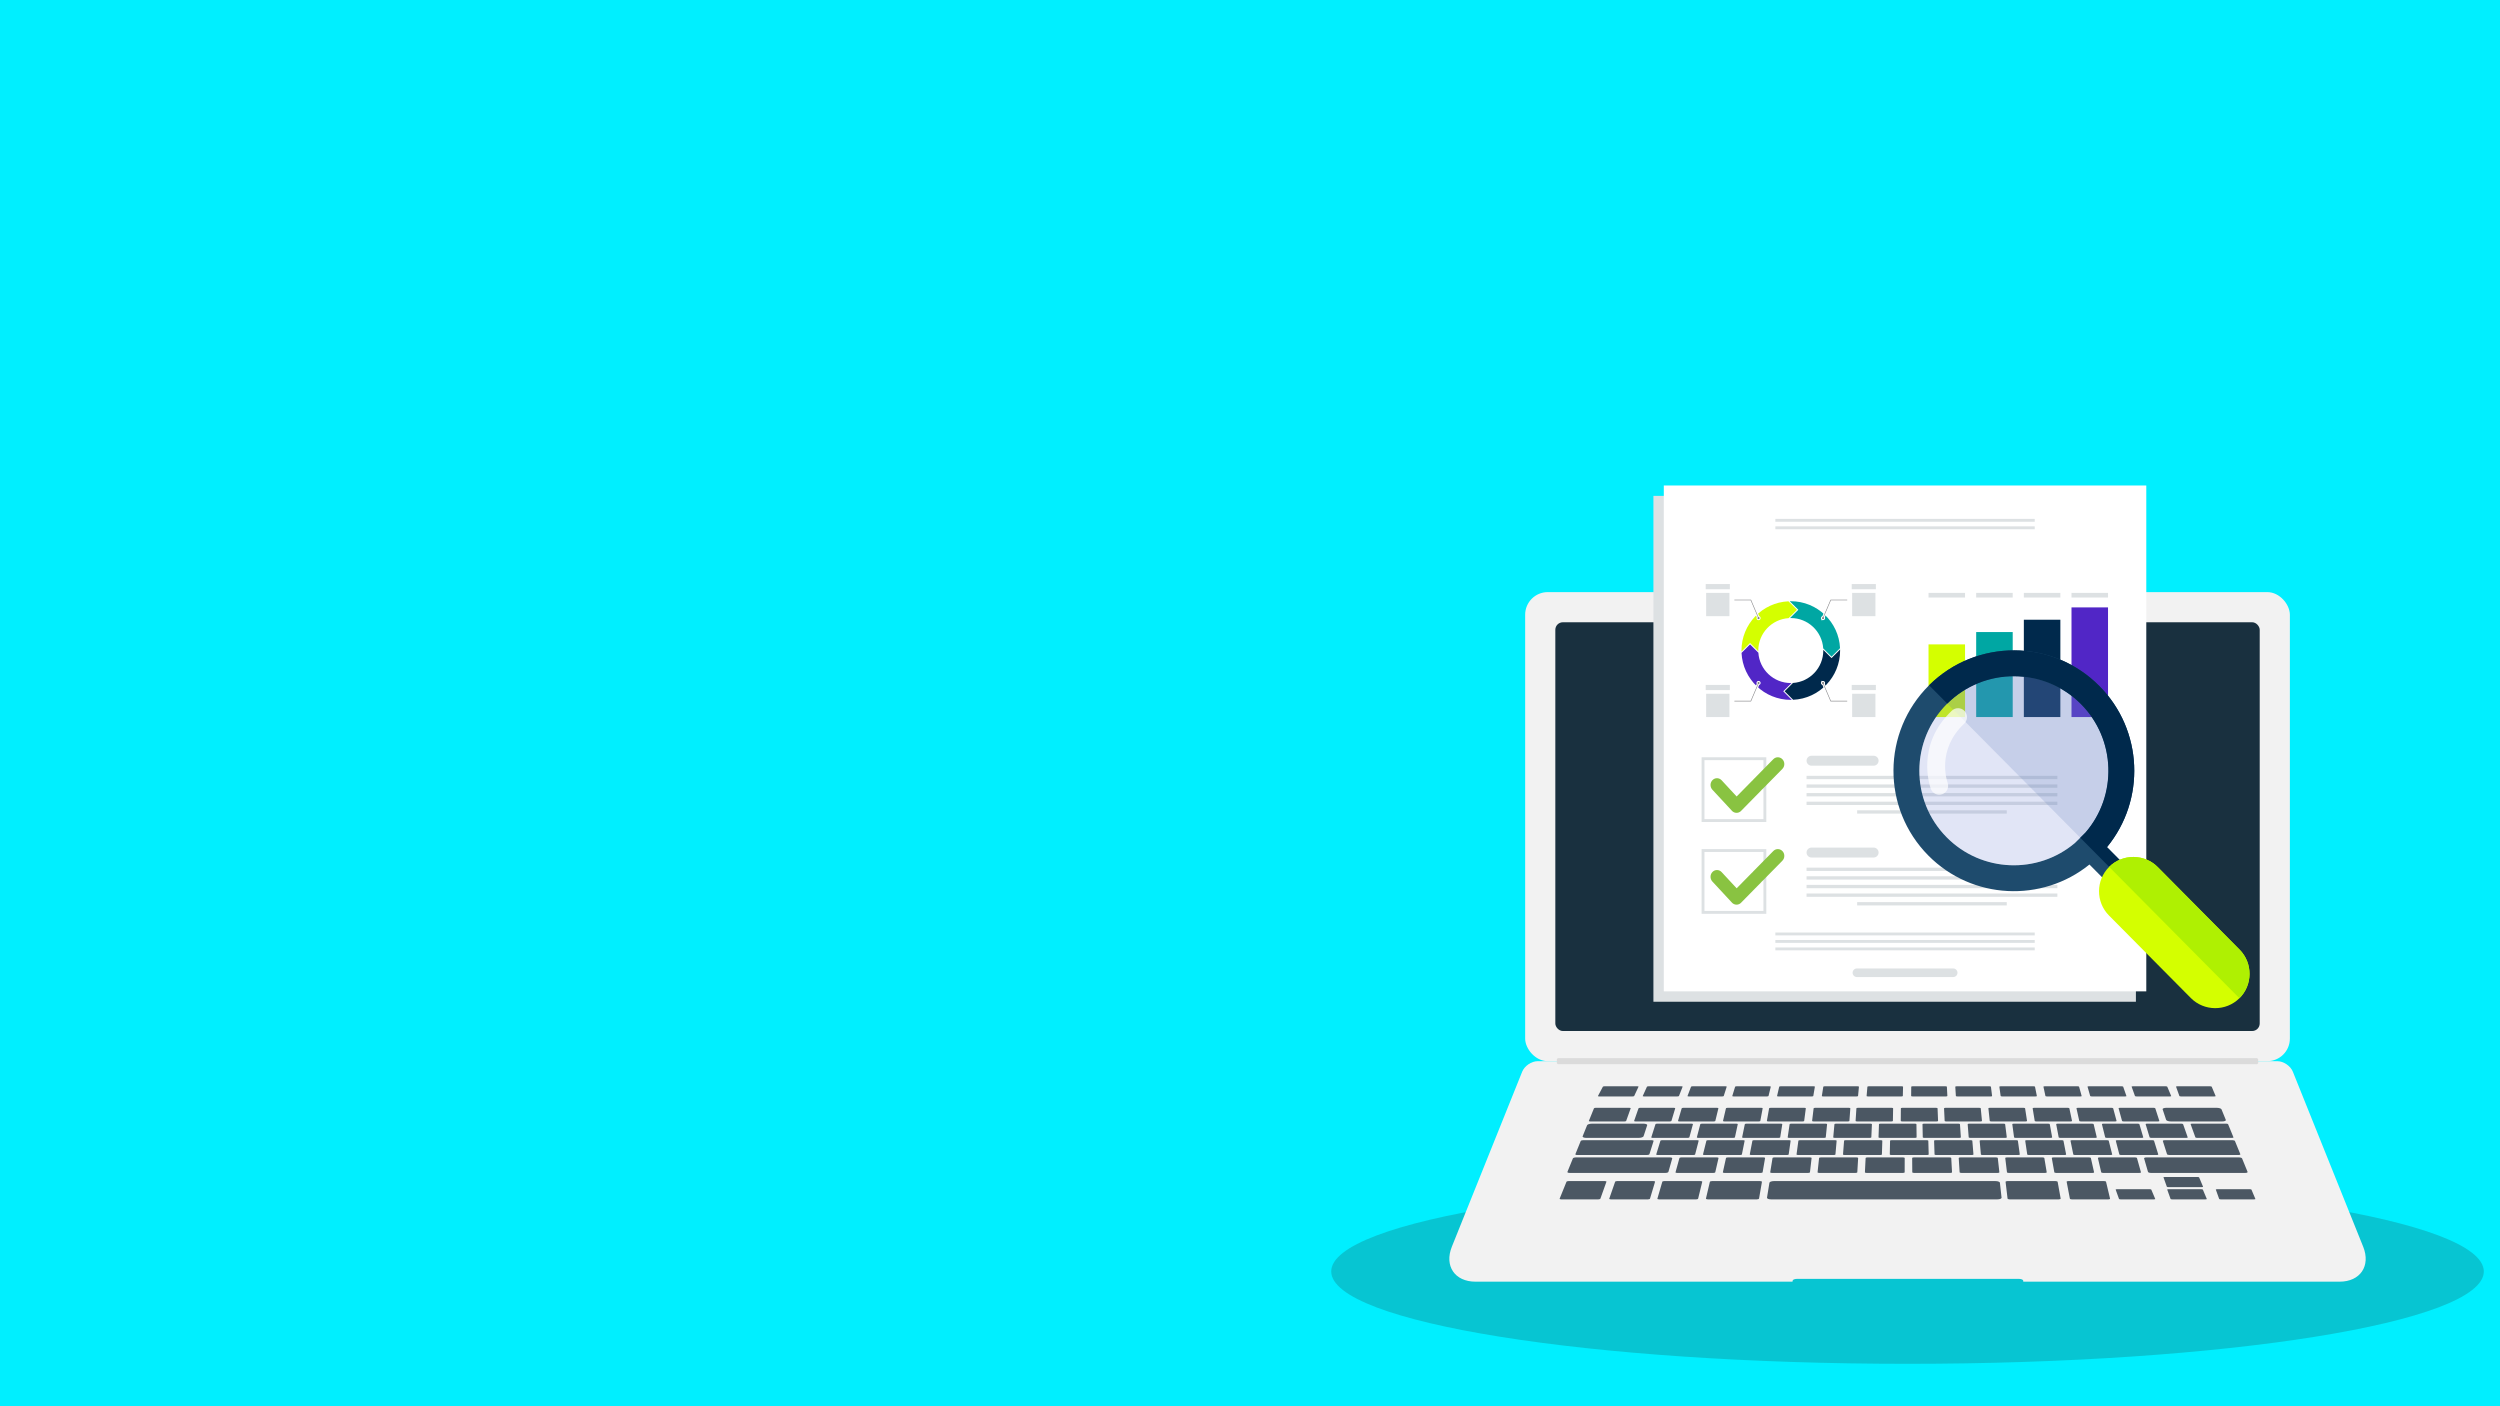 <?xml version="1.0" encoding="UTF-8"?><svg xmlns="http://www.w3.org/2000/svg" viewBox="0 0 400 225"><defs><style>.c{fill:#5126c6;}.d{fill:#4b5763;}.e{fill:#1e4b6d;}.f{stroke:#fff;stroke-miterlimit:10;stroke-width:.277px;}.f,.g{fill:#808083;}.h{fill:#dbdbdb;}.i{opacity:.7;}.i,.j{fill:#fff;}.k{fill:#00294c;}.l{fill:#00a7a3;}.m{fill:#00efff;}.n{isolation:isolate;}.o{fill:#d4ff00;}.p{fill:#5b7bb8;}.p,.q,.r{opacity:.2;}.q{fill:#6c80d4;}.s{fill:#f2f2f2;}.t{fill:#aff002;}.r{fill:#231f20;}.u,.v{fill:#dde1e3;}.v{mix-blend-mode:multiply;}.w{fill:#19303f;}.x{fill:#89c341;}</style></defs><g class="n"><g id="a"><rect class="m" width="400" height="225"/></g><g id="b"><path class="r" d="M397.411,203.431c0,8.162-41.282,14.78-92.207,14.78s-92.209-6.618-92.209-14.78,41.283-14.78,92.209-14.78,92.207,6.618,92.207,14.78Z"/><path class="s" d="M378.107,199.47l-11.252-28.001c-.371-.924-1.49-1.68-2.485-1.68h-118.335c-.996,0-2.114.756-2.485,1.68l-7.446,18.53c-0.0.001-3.806,9.471-3.806,9.471-1.238,3.079.465,5.598,3.784,5.598h50.716l.03-.182c.024-.148.345-.268.717-.268h35.457c.371,0,.686.12.703.268l.02.182h50.6c3.318,0,5.021-2.519,3.784-5.598Z"/><rect class="s" x="244.025" y="94.736" width="122.355" height="75.054" rx="3.62" ry="3.62"/><rect class="w" x="248.852" y="99.562" width="112.702" height="65.401" rx="1.207" ry="1.207"/><path class="d" d="M259.908,179.433h-5.479c-.136,0-.23-.041-.21-.092l.813-2.004c.02-.049.145-.089.279-.089h5.384c.134,0,.229.04.211.089l-.717,2.004c-.018.051-.143.092-.28.092Z"/><path class="d" d="M270.023,182.062h-5.594c-.139,0-.238-.043-.222-.096l.666-2.088c.016-.051.14-.093.277-.093h5.495c.137,0,.237.042.223.093l-.567,2.088c-.014.053-.139.096-.278.096Z"/><path class="d" d="M270.938,184.804h-5.714c-.142,0-.244-.045-.227-.1l.667-2.178c.016-.054.143-.096.283-.096h5.61c.14,0,.242.043.228.096l-.563,2.178c-.015.055-.141.1-.283.1Z"/><path class="d" d="M274.155,187.666h-5.839c-.145,0-.25-.047-.234-.105l.629-2.273c.016-.056.144-.101.286-.101h5.731c.142,0,.248.045.235.101l-.521,2.273c-.013.058-.142.105-.287.105Z"/><path class="d" d="M255.734,191.9h-5.951c-.158,0-.265-.052-.239-.117l1.094-2.698c.025-.062.171-.112.326-.112h5.824c.155,0,.262.05.24.112l-.965,2.698c-.023.065-.17.117-.328.117Z"/><path class="d" d="M263.68,191.9h-5.951c-.158,0-.269-.052-.246-.117l.937-2.698c.021-.062.164-.112.319-.112h5.824c.155,0,.266.05.247.112l-.809,2.698c-.019.065-.163.117-.321.117Z"/><path class="d" d="M271.387,191.9h-5.951c-.158,0-.271-.052-.253-.117l.785-2.698c.018-.062.158-.112.313-.112h5.824c.155,0,.268.05.253.112l-.657,2.698c-.015.065-.157.117-.315.117Z"/><path class="d" d="M281.1,191.9h-7.852c-.181,0-.313-.059-.296-.133l.625-2.667c.016-.07.173-.127.35-.127h7.684c.177,0,.31.057.298.127l-.46,2.667c-.013.073-.169.133-.35.133Z"/><path class="d" d="M329.403,191.9h-7.852c-.181,0-.335-.059-.343-.133l-.315-2.667c-.009-.07.128-.127.305-.127h7.684c.176,0,.33.057.343.127l.48,2.667c.013.073-.123.133-.303.133Z"/><path class="d" d="M337.352,191.9h-5.866c-.157,0-.294-.052-.307-.116l-.515-2.7c-.012-.061.103-.111.257-.111h5.741c.154,0,.29.05.305.111l.642,2.7c.015.064-.1.116-.257.116Z"/><path class="d" d="M319.593,191.9h-36.231c-.38,0-.667-.125-.642-.279l.388-2.379c.024-.148.345-.268.717-.268h35.457c.371,0,.686.12.703.268l.264,2.379c.017.154-.277.279-.656.279Z"/><path class="d" d="M281.737,187.666h-5.839c-.145,0-.253-.047-.24-.105l.5-2.273c.012-.056.138-.101.281-.101h5.731c.142,0,.251.045.241.101l-.392,2.273c-.01.058-.136.105-.281.105Z"/><path class="d" d="M289.319,187.666h-5.839c-.146,0-.256-.047-.246-.105l.371-2.273c.009-.056.132-.101.275-.101h5.73c.143,0,.253.045.247.101l-.263,2.273c-.007.058-.13.105-.275.105Z"/><path class="d" d="M296.901,187.666h-5.839c-.145,0-.258-.047-.252-.105l.242-2.273c.006-.056.126-.101.269-.101h5.73c.143,0,.256.045.252.101l-.134,2.273c-.003.058-.124.105-.269.105Z"/><path class="d" d="M304.483,187.666h-5.839c-.146,0-.261-.047-.258-.105l.113-2.273c.003-.056.121-.101.263-.101h5.731c.143,0,.259.045.258.101l-.005,2.273c-.001.058-.118.105-.264.105Z"/><path class="d" d="M312.066,187.666h-5.839c-.145,0-.263-.047-.264-.105l-.016-2.273c-0-.056.115-.101.258-.101h5.731c.143,0,.261.045.264.101l.124,2.273c.003.058-.112.105-.258.105Z"/><path class="d" d="M319.648,187.666h-5.839c-.146,0-.266-.047-.27-.105l-.144-2.273c-.004-.056.109-.101.252-.101h5.73c.143,0,.263.045.269.101l.253,2.273c.006.058-.106.105-.251.105Z"/><path class="d" d="M327.23,187.666h-5.839c-.146,0-.269-.047-.276-.105l-.274-2.273c-.007-.056.103-.101.246-.101h5.73c.143,0,.266.045.276.101l.382,2.273c.009.058-.101.105-.246.105Z"/><path class="d" d="M334.812,187.666h-5.839c-.146,0-.272-.047-.282-.105l-.403-2.273c-.009-.056.098-.101.241-.101h5.73c.143,0,.269.045.281.101l.511,2.273c.013.058-.094.105-.239.105Z"/><path class="d" d="M278.427,184.804h-5.714c-.142,0-.247-.045-.233-.1l.542-2.178c.013-.054.137-.096.277-.096h5.61c.14,0,.244.043.234.096l-.439,2.178c-.011.055-.136.1-.278.1Z"/><path class="d" d="M285.915,184.804h-5.713c-.142,0-.249-.045-.238-.1l.418-2.178c.01-.054.132-.096.271-.096h5.61c.14,0,.247.043.239.096l-.314,2.178c-.008.055-.13.1-.272.1Z"/><path class="d" d="M293.404,184.804h-5.714c-.142,0-.252-.045-.244-.1l.293-2.178c.007-.054.126-.096.266-.096h5.61c.14,0,.249.043.245.096l-.189,2.178c-.005.055-.124.1-.267.1Z"/><path class="d" d="M300.846,184.804h-5.714c-.142,0-.254-.045-.25-.1l.169-2.178c.004-.054.121-.096.26-.096h5.61c.14,0,.252.043.25.096l-.066,2.178c-.002.055-.118.1-.261.1Z"/><path class="d" d="M308.335,184.804h-5.714c-.142,0-.257-.045-.255-.1l.044-2.178c.001-.054.115-.096.255-.096h5.61c.14,0,.254.043.256.096l.059,2.178c.002.055-.113.1-.255.1Z"/><path class="d" d="M315.503,184.804h-5.713c-.143,0-.26-.045-.262-.1l-.074-2.178c-.002-.054.11-.096.249-.096h5.61c.14,0,.256.043.261.096l.178,2.178c.004.055-.107.1-.25.1Z"/><path class="d" d="M322.923,184.804h-5.714c-.142,0-.262-.045-.267-.1l-.198-2.178c-.005-.054.104-.096.244-.096h5.61c.14,0,.259.043.266.096l.302,2.178c.008.055-.102.1-.244.1Z"/><path class="d" d="M330.343,184.804h-5.714c-.143,0-.265-.045-.273-.1l-.322-2.178c-.008-.054.099-.096.239-.096h5.61c.14,0,.262.043.272.096l.425,2.178c.011.055-.096.1-.238.1Z"/><path class="d" d="M337.717,184.804h-5.714c-.142,0-.267-.045-.278-.1l-.444-2.178c-.011-.054.093-.096.233-.096h5.61c.14,0,.264.043.277.096l.548,2.178c.014.055-.09.1-.232.1Z"/><path class="d" d="M345.091,184.804h-5.713c-.143,0-.27-.045-.284-.1l-.567-2.178c-.014-.054.088-.096.228-.096h5.61c.14,0,.267.043.283.096l.671,2.178c.017.055-.085.1-.227.1Z"/><path class="d" d="M342.32,187.666h-5.839c-.145,0-.274-.047-.288-.105l-.53-2.273c-.013-.056.092-.101.235-.101h5.73c.143,0,.271.045.287.101l.638,2.273c.017.058-.088.105-.234.105Z"/><path class="d" d="M358.155,184.804h-11.033c-.195,0-.373-.062-.398-.137l-.671-2.105c-.023-.073.113-.132.305-.132h10.833c.192,0,.371.059.401.132l.861,2.105c.031.076-.102.137-.298.137Z"/><path class="d" d="M359.262,187.666h-15.119c-.23,0-.438-.074-.464-.165l-.624-2.154c-.025-.088.137-.16.363-.16h14.838c.226,0,.439.071.475.16l.88,2.154c.037.091-.119.165-.349.165Z"/><path class="d" d="M263.512,184.804h-11.152c-.196,0-.331-.062-.299-.138l.853-2.104c.03-.074.21-.133.403-.133h10.949c.193,0,.33.059.307.133l-.662,2.104c-.024.076-.203.138-.399.138Z"/><path class="d" d="M266.479,187.666h-15.339c-.232,0-.39-.075-.352-.167l.874-2.152c.036-.088.249-.161.477-.161h15.054c.228,0,.392.072.366.161l-.614,2.152c-.026.092-.235.167-.467.167Z"/><path class="d" d="M277.318,182.062h-5.594c-.139,0-.241-.043-.227-.096l.548-2.088c.013-.051.135-.093.272-.093h5.495c.137,0,.239.042.228.093l-.448,2.088c-.011.053-.133.096-.273.096Z"/><path class="d" d="M284.567,182.062h-5.594c-.139,0-.243-.043-.232-.096l.429-2.088c.011-.051.13-.093.267-.093h5.495c.137,0,.241.042.233.093l-.33,2.088c-.009.053-.128.096-.267.096Z"/><path class="d" d="M291.861,182.062h-5.594c-.139,0-.246-.043-.238-.096l.31-2.088c.008-.051.125-.093.262-.093h5.495c.137,0,.244.042.238.093l-.211,2.088c-.005.053-.123.096-.262.096Z"/><path class="d" d="M299.156,182.062h-5.594c-.139,0-.248-.043-.243-.096l.191-2.088c.005-.051.119-.093.256-.093h5.495c.137,0,.245.042.244.093l-.092,2.088c-.002.053-.117.096-.256.096Z"/><path class="d" d="M306.405,182.062h-5.594c-.139,0-.251-.043-.249-.096l.073-2.088c.002-.051.114-.093.251-.093h5.495c.137,0,.248.042.249.093l.026,2.088c.001.053-.112.096-.251.096Z"/><path class="d" d="M313.49,182.062h-5.594c-.14,0-.254-.043-.255-.096l-.042-2.088c-.001-.051.109-.093.246-.093h5.495c.137,0,.25.042.254.093l.142,2.088c.003.053-.107.096-.246.096Z"/><path class="d" d="M320.844,182.062h-5.594c-.139,0-.255-.043-.259-.096l-.162-2.088c-.004-.051.103-.093.241-.093h5.495c.137,0,.253.042.259.093l.262,2.088c.007.053-.101.096-.24.096Z"/><path class="d" d="M328.108,182.062h-5.594c-.139,0-.258-.043-.265-.096l-.281-2.088c-.007-.051.099-.093.236-.093h5.495c.137,0,.255.042.265.093l.38,2.088c.009.053-.096.096-.235.096Z"/><path class="d" d="M335.253,182.062h-5.594c-.14,0-.261-.043-.271-.096l-.397-2.088c-.01-.051.093-.093.23-.093h5.495c.137,0,.257.042.27.093l.497,2.088c.012.053-.091.096-.23.096Z"/><path class="d" d="M342.697,182.062h-5.594c-.14,0-.263-.043-.276-.096l-.519-2.088c-.012-.051.088-.093.225-.093h5.495c.137,0,.26.042.275.093l.618,2.088c.016.053-.084.096-.224.096Z"/><path class="d" d="M349.812,182.062h-5.594c-.139,0-.266-.043-.281-.096l-.635-2.088c-.015-.051.083-.093.22-.093h5.495c.137,0,.262.042.281.093l.734,2.088c.019.053-.079.096-.218.096Z"/><path class="d" d="M357.136,182.062h-5.594c-.139,0-.267-.043-.286-.096l-.754-2.088c-.019-.051.078-.093.214-.093h5.495c.137,0,.265.042.286.093l.853,2.088c.022.053-.074.096-.213.096Z"/><path class="d" d="M267.155,179.433h-5.479c-.136,0-.233-.041-.215-.092l.697-2.004c.017-.049.14-.089.274-.089h5.384c.134,0,.231.04.216.089l-.601,2.004c-.015.051-.138.092-.275.092Z"/><path class="d" d="M274.183,179.433h-5.479c-.136,0-.235-.041-.22-.092l.584-2.004c.014-.049.135-.089.269-.089h5.384c.134,0,.233.04.221.089l-.489,2.004c-.012.051-.133.092-.27.092Z"/><path class="d" d="M281.386,179.433h-5.479c-.137,0-.237-.041-.225-.092l.469-2.004c.012-.049.13-.089.264-.089h5.384c.134,0,.235.04.226.089l-.374,2.004c-.01.051-.128.092-.264.092Z"/><path class="d" d="M288.41,179.433h-5.479c-.137,0-.24-.041-.231-.092l.357-2.004c.009-.049.124-.089.259-.089h5.384c.134,0,.237.04.231.089l-.262,2.004c-.007.051-.123.092-.259.092Z"/><path class="d" d="M295.653,179.433h-5.479c-.137,0-.242-.041-.236-.092l.241-2.004c.006-.049.119-.089.253-.089h5.384c.134,0,.24.04.236.089l-.146,2.004c-.004.051-.117.092-.254.092Z"/><path class="d" d="M302.615,179.433h-5.479c-.137,0-.245-.041-.241-.092l.13-2.004c.003-.049.114-.089.249-.089h5.384c.134,0,.242.04.241.089l-.035,2.004c-.001.051-.112.092-.249.092Z"/><path class="d" d="M309.847,179.433h-5.479c-.137,0-.247-.041-.246-.092l.015-2.004c.001-.049.11-.089.243-.089h5.384c.134,0,.244.04.246.089l.081,2.004c.003.051-.106.092-.243.092Z"/><path class="d" d="M316.875,179.433h-5.479c-.136,0-.249-.041-.252-.092l-.097-2.004c-.003-.049.104-.089.238-.089h5.384c.134,0,.247.04.252.089l.193,2.004c.005.051-.102.092-.238.092Z"/><path class="d" d="M324.092,179.433h-5.479c-.137,0-.252-.041-.257-.092l-.213-2.004c-.006-.049.099-.089.233-.089h5.384c.134,0,.249.04.257.089l.308,2.004c.008.051-.096.092-.233.092Z"/><path class="d" d="M331.296,179.433h-5.48c-.136,0-.254-.041-.262-.092l-.328-2.004c-.008-.049.094-.089.228-.089h5.384c.134,0,.251.04.261.089l.424,2.004c.011.051-.091.092-.227.092Z"/><path class="d" d="M338.426,179.433h-5.479c-.137,0-.256-.041-.268-.092l-.442-2.004c-.011-.049.089-.089.223-.089h5.384c.134,0,.254.04.267.089l.537,2.004c.013.051-.086.092-.222.092Z"/><path class="d" d="M345.277,179.433h-5.479c-.137,0-.258-.041-.272-.092l-.551-2.004c-.014-.049.084-.089.218-.089h5.384c.134,0,.256.04.271.089l.647,2.004c.016.051-.081.092-.217.092Z"/><path class="d" d="M355.547,179.433h-8.195c-.379,0-.724-.114-.771-.255l-.558-1.683c-.045-.137.22-.247.592-.247h8.052c.372,0,.72.111.775.247l.686,1.683c.058.141-.203.255-.582.255Z"/><path class="d" d="M261.196,175.431h-5.32c-.133,0-.224-.03-.204-.069l.789-1.491c.019-.036.141-.066.271-.066h5.228c.13,0,.222.03.205.066l-.696,1.491c-.018.038-.139.069-.272.069Z"/><path class="d" d="M268.366,175.431h-5.32c-.132,0-.226-.03-.209-.069l.677-1.491c.016-.036.135-.066.266-.066h5.228c.13,0,.224.03.21.066l-.584,1.491c-.015.038-.134.069-.267.069Z"/><path class="d" d="M275.535,175.431h-5.32c-.132,0-.228-.03-.214-.069l.568-1.491c.014-.036.131-.066.261-.066h5.228c.13,0,.226.03.215.066l-.475,1.491c-.012.038-.129.069-.262.069Z"/><path class="d" d="M282.704,175.431h-5.32c-.132,0-.23-.03-.219-.069l.456-1.491c.011-.036.126-.066.256-.066h5.228c.13,0,.228.03.22.066l-.363,1.491c-.009.038-.124.069-.257.069Z"/><path class="d" d="M289.873,175.431h-5.32c-.133,0-.233-.03-.224-.069l.347-1.491c.009-.036.121-.066.251-.066h5.228c.13,0,.231.03.225.066l-.254,1.491c-.006.038-.119.069-.252.069Z"/><path class="d" d="M297.043,175.431h-5.32c-.133,0-.235-.03-.229-.069l.234-1.491c.006-.036.116-.066.246-.066h5.228c.13,0,.233.03.229.066l-.142,1.491c-.004.038-.114.069-.246.069Z"/><path class="d" d="M304.211,175.431h-5.32c-.132,0-.237-.03-.234-.069l.127-1.491c.003-.036.111-.066.241-.066h5.228c.13,0,.235.03.234.066l-.034,1.491c-.001.038-.109.069-.242.069Z"/><path class="d" d="M311.342,175.431h-5.32c-.133,0-.239-.03-.239-.069l.015-1.491c0-.036.106-.066.236-.066h5.228c.13,0,.238.03.239.066l.078,1.491c.003.038-.103.069-.236.069Z"/><path class="d" d="M318.503,175.431h-5.32c-.132,0-.242-.03-.244-.069l-.094-1.491c-.003-.036.101-.066.232-.066h5.227c.13,0,.239.03.244.066l.187,1.491c.004.038-.099.069-.231.069Z"/><path class="d" d="M325.673,175.431h-5.32c-.133,0-.244-.03-.25-.069l-.206-1.491c-.005-.036.097-.066.227-.066h5.227c.13,0,.242.03.249.066l.299,1.491c.008.038-.094.069-.226.069Z"/><path class="d" d="M332.844,175.431h-5.321c-.132,0-.247-.03-.254-.069l-.319-1.491c-.007-.036.092-.066.222-.066h5.228c.13,0,.244.03.254.066l.411,1.491c.011.038-.089.069-.221.069Z"/><path class="d" d="M340.013,175.431h-5.32c-.133,0-.249-.03-.26-.069l-.429-1.491c-.011-.036.086-.066.217-.066h5.227c.13,0,.246.03.259.066l.522,1.491c.013.038-.083.069-.216.069Z"/><path class="d" d="M347.18,175.431h-5.32c-.132,0-.251-.03-.265-.069l-.535-1.491c-.013-.036.082-.066.212-.066h5.227c.13,0,.248.03.263.066l.628,1.491c.015.038-.079.069-.211.069Z"/><path class="d" d="M352.279,189.941h-5.32c-.132,0-.251-.03-.265-.068l-.535-1.491c-.013-.036.082-.066.212-.066h5.227c.13,0,.248.03.263.066l.628,1.491c.015.038-.079.068-.211.068Z"/><path class="d" d="M352.876,191.9h-5.32c-.132,0-.251-.03-.265-.069l-.535-1.491c-.013-.036.082-.066.212-.066h5.228c.13,0,.248.03.263.066l.628,1.491c.015.038-.079.069-.211.069Z"/><path class="d" d="M344.627,191.9h-5.32c-.133,0-.251-.03-.265-.069l-.535-1.491c-.013-.036.082-.066.212-.066h5.227c.13,0,.249.03.263.066l.628,1.491c.016.038-.079.069-.211.069Z"/><path class="d" d="M360.652,191.9h-5.321c-.132,0-.251-.03-.264-.069l-.535-1.491c-.013-.036.082-.066.212-.066h5.227c.13,0,.248.03.263.066l.628,1.491c.015.038-.079.069-.211.069Z"/><path class="d" d="M354.288,175.431h-5.32c-.132,0-.251-.03-.265-.069l-.535-1.491c-.013-.036.082-.066.212-.066h5.227c.131,0,.249.03.264.066l.628,1.491c.016.038-.079.069-.211.069Z"/><path class="d" d="M262.184,182.062h-8.367c-.387,0-.652-.119-.593-.266l.711-1.754c.058-.142.412-.257.793-.257h8.218c.38,0,.65.115.603.257l-.577,1.754c-.048.147-.401.266-.788.266Z"/><rect class="h" x="249.093" y="169.303" width="112.219" height=".965" rx=".241" ry=".241"/><rect class="v" x="264.546" y="79.339" width="77.198" height="80.94"/><rect class="j" x="266.208" y="77.678" width="77.198" height="80.94"/><rect class="u" x="289.048" y="124.132" width="40.132" height=".531"/><rect class="u" x="289.048" y="125.511" width="40.132" height=".531"/><rect class="u" x="289.048" y="126.889" width="40.132" height=".531"/><rect class="u" x="289.048" y="128.268" width="40.132" height=".531"/><rect class="u" x="297.144" y="129.647" width="23.939" height=".531"/><path class="u" d="M299.779,120.919h-9.934c-.438,0-.796.358-.796.796s.358.796.796.796h9.934c.438,0,.796-.358.796-.796s-.358-.796-.796-.796Z"/><path class="u" d="M272.254,121.163v10.356h10.356v-10.356h-10.356ZM282.149,131.058h-9.435v-9.435h9.435v9.435Z"/><path class="x" d="M285.197,121.493c-.398-.43-1.054-.441-1.463-.025l-3.214,3.265c-.032.035-.057.071-.085.108-.034.027-.071.052-.102.085l-2.469,2.51-2.403-2.591c-.398-.431-1.054-.443-1.464-.025-.409.416-.418,1.101-.019,1.532l3.096,3.337c.01.011.016.025.027.035.201.217.465.326.731.33.266.005.533-.096.739-.305.011-.01.018-.023.027-.033l3.18-3.233c.032-.032.057-.069.084-.105.036-.028.072-.052.105-.086l3.212-3.266c.41-.416.418-1.103.02-1.532Z"/><rect class="u" x="289.048" y="138.824" width="40.132" height=".531"/><rect class="u" x="289.048" y="140.202" width="40.132" height=".531"/><rect class="u" x="289.048" y="141.581" width="40.132" height=".531"/><rect class="u" x="289.048" y="142.96" width="40.132" height=".531"/><rect class="u" x="297.144" y="144.339" width="23.939" height=".531"/><path class="u" d="M299.779,135.611h-9.934c-.438,0-.796.358-.796.796s.358.796.796.796h9.934c.438,0,.796-.358.796-.796s-.358-.796-.796-.796Z"/><path class="u" d="M272.254,135.855v10.356h10.356v-10.356h-10.356ZM282.149,145.75h-9.435v-9.435h9.435v9.435Z"/><path class="x" d="M285.197,136.185c-.398-.43-1.054-.441-1.463-.025l-3.214,3.265c-.032.035-.057.071-.085.108-.034.027-.071.052-.102.085l-2.469,2.51-2.403-2.591c-.398-.431-1.054-.443-1.464-.025-.409.416-.418,1.101-.019,1.532l3.096,3.337c.01.011.016.025.027.035.201.217.465.326.731.33.266.005.533-.096.739-.305.011-.01.018-.023.027-.033l3.18-3.233c.032-.032.057-.069.084-.105.036-.028.072-.052.105-.086l3.212-3.266c.41-.416.418-1.103.02-1.532Z"/><rect class="u" x="284.057" y="149.203" width="41.5" height=".46"/><rect class="u" x="284.057" y="150.399" width="41.5" height=".46"/><rect class="u" x="284.057" y="151.594" width="41.5" height=".46"/><rect class="u" x="284.057" y="83.021" width="41.5" height=".46"/><rect class="u" x="284.057" y="84.216" width="41.5" height=".46"/><path class="u" d="M312.508,154.951h-15.402c-.38,0-.69.311-.69.69s.311.69.69.69h15.402c.38,0,.69-.311.69-.69s-.311-.69-.69-.69Z"/><path class="o" d="M280.003,102.885l.004.004.004-.004,1.318,1.318c-.001-.038-.002-.077-.002-.115,0-2.756,2.143-5.01,4.853-5.187l1.332-1.332-1.361-1.361c-4.183.196-7.514,3.649-7.514,7.881,0,.054.001.108.002.162l1.365-1.364Z"/><path class="l" d="M287.729,97.564l-.004.004.004.004-1.318,1.317c.038-.001.077-.001.116-.001,2.755,0,5.009,2.143,5.187,4.853l1.332,1.332,1.361-1.363c-.196-4.183-3.649-7.514-7.88-7.514-.055,0-.108.001-.163.002l1.365,1.365Z"/><path class="k" d="M293.05,105.289l-.003-.004-.004.005-1.318-1.318c.001.038.001.077.001.115,0,2.755-2.143,5.01-4.853,5.187l-1.332,1.332,1.362,1.361c4.183-.196,7.514-3.649,7.514-7.881,0-.055-.001-.109-.002-.163l-1.365,1.365Z"/><path class="c" d="M285.325,110.611l.004-.003-.005-.005,1.318-1.318c-.038.001-.077.002-.115.002-2.755,0-5.01-2.143-5.188-4.853l-1.332-1.332-1.361,1.361c.196,4.183,3.649,7.515,7.881,7.515.054,0,.108-.001.162-.002l-1.364-1.365Z"/><path class="f" d="M281.369,99.093c-.107,0-.194-.087-.194-.194,0-.052.021-.102.058-.138l-1.145-2.688h-2.557c-.041,0-.074-.033-.074-.073s.033-.073.074-.073h2.653l1.184,2.778h.001c.107,0,.194.087.194.194,0,.107-.087.194-.194.194Z"/><path class="g" d="M281.369,98.734c-.007,0-.013.001-.019.002l-1.185-2.779h-2.633c-.024,0-.044.02-.044.044,0,.025.02.044.044.044h2.575l1.161,2.725c-.039.03-.064.077-.064.13,0,.091.074.165.165.165s.165-.074.165-.165c0-.091-.074-.165-.165-.165Z"/><path class="f" d="M291.684,99.093c.106,0,.194-.087.194-.194,0-.052-.021-.102-.058-.138l1.146-2.688h2.557c.04,0,.073-.033.073-.073s-.033-.073-.073-.073h-2.653l-1.184,2.778h-.001c-.107,0-.194.087-.194.194,0,.107.086.194.194.194Z"/><path class="g" d="M291.684,98.734c.006,0,.013.001.019.002l1.184-2.779h2.635c.024,0,.044.02.044.044,0,.025-.019.044-.044.044h-2.577l-1.161,2.725c.038.03.064.077.064.13,0,.091-.074.165-.164.165-.091,0-.165-.074-.165-.165,0-.091.074-.165.165-.165Z"/><path class="f" d="M281.369,109.083c-.107,0-.194.087-.194.194,0,.053.021.102.058.138l-1.145,2.688h-2.557c-.041,0-.074.033-.074.073,0,.041.033.074.074.074h2.653l1.184-2.779h.001c.107,0,.194-.086.194-.194,0-.106-.087-.194-.194-.194Z"/><path class="g" d="M281.369,109.441c-.007,0-.013-.001-.019-.001l-1.185,2.779h-2.633c-.024,0-.044-.02-.044-.044,0-.024.02-.044.044-.044h2.575l1.161-2.724c-.039-.03-.064-.077-.064-.131,0-.09.074-.164.165-.164s.165.074.165.164c0,.091-.074.165-.165.165Z"/><path class="f" d="M291.684,109.083c.106,0,.194.087.194.194,0,.053-.021.102-.058.138l1.146,2.688h2.557c.04,0,.073.033.073.073,0,.041-.033.074-.073.074h-2.653l-1.184-2.779h-.001c-.107,0-.194-.086-.194-.194,0-.106.086-.194.194-.194Z"/><path class="g" d="M291.684,109.441c.006,0,.013-.001.019-.001l1.184,2.779h2.635c.024,0,.044-.02.044-.044,0-.024-.019-.044-.044-.044h-2.577l-1.161-2.724c.038-.03.064-.077.064-.131,0-.09-.074-.164-.164-.164-.091,0-.165.074-.165.164,0,.091.074.165.165.165Z"/><rect class="u" x="272.913" y="93.448" width="3.865" height=".828"/><rect class="u" x="272.982" y="94.862" width="3.726" height="3.726"/><rect class="u" x="296.275" y="93.448" width="3.865" height=".828"/><rect class="u" x="296.344" y="94.862" width="3.726" height="3.726"/><rect class="u" x="272.913" y="109.587" width="3.865" height=".828"/><rect class="u" x="272.982" y="111.002" width="3.726" height="3.726"/><rect class="u" x="296.275" y="109.587" width="3.865" height=".828"/><rect class="u" x="296.344" y="111.002" width="3.726" height="3.726"/><rect class="o" x="308.564" y="103.102" width="5.843" height="11.627"/><rect class="u" x="308.564" y="94.862" width="5.843" height=".743"/><polygon class="l" points="316.189 101.129 316.189 103.102 316.189 114.728 322.033 114.728 322.033 103.102 322.033 101.129 316.189 101.129"/><rect class="u" x="316.189" y="94.862" width="5.843" height=".743"/><polygon class="k" points="323.815 99.156 323.815 101.129 323.815 103.102 323.815 114.728 329.658 114.728 329.658 103.102 329.658 101.129 329.658 99.156 323.815 99.156"/><rect class="u" x="323.815" y="94.862" width="5.843" height=".743"/><polygon class="c" points="331.44 97.184 331.44 99.156 331.44 100.21 331.44 101.129 331.44 103.102 331.44 114.728 337.284 114.728 337.284 103.102 337.284 101.129 337.284 100.471 337.284 99.156 337.284 97.184 331.44 97.184"/><rect class="u" x="331.44" y="94.862" width="5.843" height=".743"/><path class="e" d="M335.899,109.759c-7.492-7.555-19.689-7.607-27.244-.115-7.555,7.491-7.607,19.689-.116,27.245,7.022,7.082,18.18,7.571,25.773,1.434l5.622,5.67,2.803-2.779-5.622-5.67c6.201-7.541,5.807-18.702-1.216-25.785ZM333.687,133.194l-1.695,1.681c-5.959,5.049-14.926,4.741-20.517-.898-5.874-5.924-5.834-15.524.091-21.398,5.924-5.874,15.524-5.834,21.398.09,5.591,5.639,5.824,14.608.724,20.524Z"/><path class="q" d="M332.873,134.068c-5.924,5.874-15.524,5.834-21.398-.09-5.874-5.924-5.834-15.524.091-21.398,5.924-5.874,15.524-5.834,21.398.09,5.874,5.924,5.833,15.524-.091,21.398Z"/><path class="k" d="M308.654,109.644l2.911,2.936c5.924-5.874,15.524-5.834,21.398.09,5.591,5.639,5.824,14.608.724,20.524l-.848.84,8.496,8.568,1.401-1.389-5.622-5.67c6.201-7.541,5.807-18.702-1.216-25.785-7.492-7.555-19.689-7.607-27.244-.115Z"/><path class="p" d="M311.565,112.579l21.307,21.488c5.924-5.874,5.965-15.474.091-21.398-5.874-5.924-15.474-5.965-21.398-.09Z"/><path class="i" d="M312.307,113.7c-5.899,5.565-3.474,12.252-3.369,12.534.001.001.003.004.003.008.28.73,1.096,1.098,1.829.826.738-.274,1.115-1.095.846-1.833-.075-.213-1.833-5.223,2.654-9.454.434-.411.553-1.027.352-1.553-.065-.169-.161-.329-.294-.469-.54-.575-1.446-.601-2.021-.059Z"/><path class="o" d="M358.34,151.944c2.129,2.147,2.114,5.645-.033,7.774h0c-2.147,2.129-5.645,2.114-7.774-.033l-13.101-13.212c-2.129-2.147-2.114-5.646.033-7.774h0c2.147-2.129,5.645-2.114,7.774.033l13.101,13.212Z"/><path class="t" d="M337.464,138.699l20.842,21.02c2.147-2.129,2.162-5.627.033-7.774l-13.101-13.212c-2.129-2.147-5.627-2.162-7.774-.033Z"/></g></g></svg>